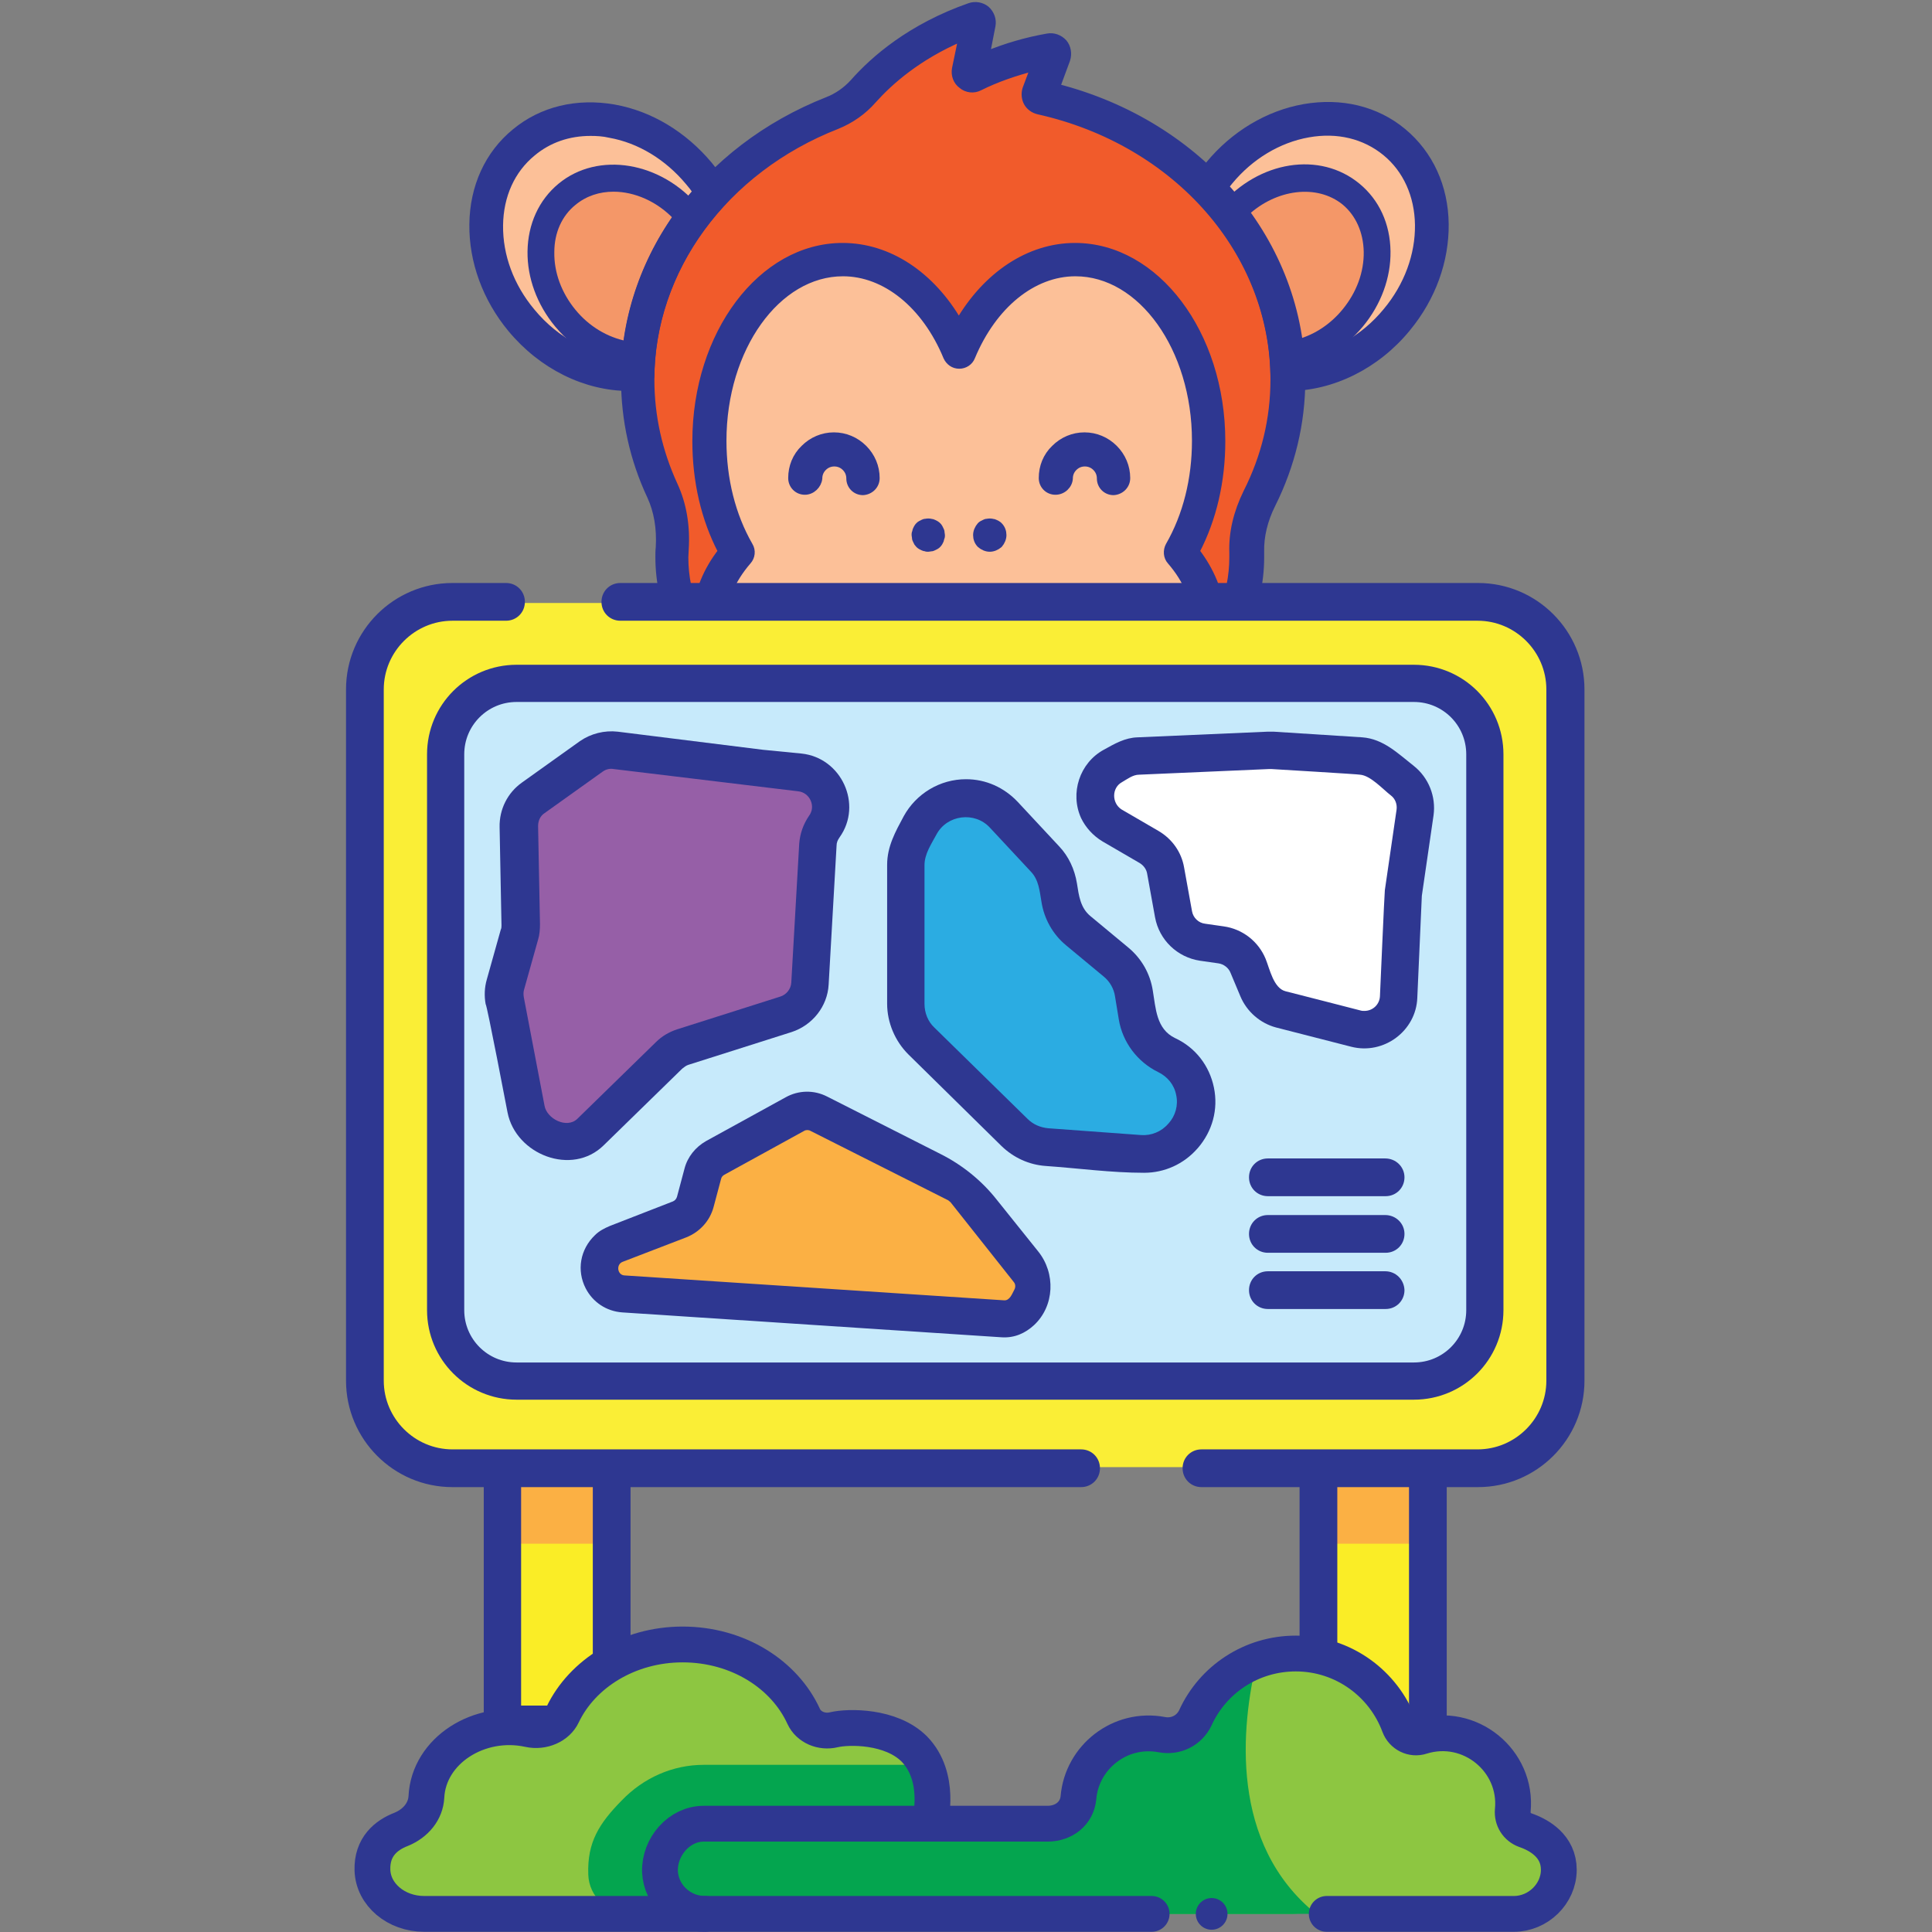 <?xml version="1.0" encoding="utf-8"?>
<!-- Generator: Adobe Illustrator 26.0.3, SVG Export Plug-In . SVG Version: 6.00 Build 0)  -->
<svg version="1.1" id="Layer_1" xmlns="http://www.w3.org/2000/svg" xmlns:xlink="http://www.w3.org/1999/xlink" x="0px" y="0px"
	 viewBox="0 0 512 512" style="enable-background:new 0 0 512 512;" xml:space="preserve">
<rect x="0" y="0" width="512" height="512" fill="#808080" stroke="none"/>
<style type="text/css">
	.st0{fill:#FCC098;}
	.st1{fill:#F15B2B;}
	.st2{fill:#F49768;}
	.st3{fill:#2E3791;stroke:#2E3791;stroke-width:1.836;stroke-miterlimit:10;}
	.st4{fill:#2D2C71;}
	.st5{fill:#2E3791;}
	.st6{fill:#010101;}
	.st7{fill:#FAED26;}
	.st8{fill:#FBB044;}
	.st9{fill:#FAEE36;}
	.st10{fill:#C7EAFB;stroke:#2E3791;stroke-width:9.859;stroke-linecap:round;stroke-linejoin:round;stroke-miterlimit:10.001;}
	.st11{fill:#FFFFFF;}
	.st12{fill:#2BACE2;}
	.st13{fill:#965FA7;}
	.st14{fill:#8DC641;}
	.st15{fill:#04A54F;}
	.st16{fill:none;stroke:#010101;stroke-width:9.488;stroke-linecap:round;stroke-linejoin:round;stroke-miterlimit:10.001;}
	.st17{fill:none;stroke:#2E3791;stroke-width:9.488;stroke-linecap:round;stroke-linejoin:round;stroke-miterlimit:10.001;}
</style>
<g>
	<path class="st0" d="M369.4,37.7c-13-10.7-33.8-7.1-46.4,8.2c-1.1,1.3-2,2.7-2.9,4.1c12.8,13.2,20.7,30.4,21,49.2
		c10.3,0.1,21.2-4.9,29-14.3C382.8,69.5,382.4,48.4,369.4,37.7z"/>
	<path class="st0" d="M188.9,51.1c-1.1-1.8-2.3-3.5-3.7-5.2c-12.6-15.3-33.4-18.9-46.4-8.2c-13,10.7-13.3,31.8-0.7,47.1
		c8.3,10,20,15,30.8,14.3C169.4,80.8,176.8,64.2,188.9,51.1z"/>
	<path class="st0" d="M320.3,116.7c0-26.5-15.8-48-35.3-48c-13.2,0-24.8,9.9-30.8,24.5c-6.1-14.6-17.6-24.5-30.8-24.5
		c-19.5,0-35.3,21.5-35.3,48c0,11.2,2.8,21.4,7.5,29.6c-4.8,5.5-7.5,11.8-7.5,18.4c0,22,29.6,39.9,66.1,39.9s66.1-17.8,66.1-39.9
		c0-6.7-2.7-12.9-7.5-18.4C317.5,138.2,320.3,127.9,320.3,116.7z"/>
	<path class="st1" d="M341.2,100.4c0-36.1-27.7-66.3-65.2-74.7c-0.6-0.1-0.9-0.7-0.7-1.2l3.8-10c0.3-0.7-0.3-1.4-1.1-1.3
		c-8,1.5-14.6,3.9-19.9,6.5c-0.7,0.4-1.5-0.2-1.3-1L259.3,6c0.1-0.7-0.6-1.3-1.2-1.1c-14.9,5.3-24.1,13.3-29.3,19.1
		c-2.2,2.6-5.1,4.5-8.2,5.8c-30.4,11.9-51.6,39-51.6,70.6c0,10.5,2.3,20.4,6.6,29.5c2.2,4.8,2.9,10,2.6,15.3c0,0.8-0.1,1.5-0.1,2.3
		c0,12.8,6,24.6,16.1,34c-3.9-5.1-6.1-10.8-6.1-16.7c0-6.7,2.7-12.9,7.5-18.4c-4.7-8.2-7.5-18.4-7.5-29.6c0-26.5,15.8-48,35.3-48
		c13.2,0,24.8,9.9,30.8,24.5c6.1-14.6,17.6-24.5,30.8-24.5c19.5,0,35.3,21.5,35.3,48c0,11.2-2.8,21.4-7.5,29.6
		c4.8,5.5,7.5,11.8,7.5,18.4c0,6-2.2,11.7-6.1,16.7c10.1-9.4,16.1-21.2,16.1-34c0-0.4,0-0.9,0-1.3c-0.2-5,1.1-9.8,3.4-14.3
		C338.5,122.3,341.2,111.7,341.2,100.4z"/>
	<path class="st2" d="M358,51.5c-8.9-7.4-23.1-5-32,5.3c8.3,10.8,13.6,23.5,14.8,37.3c6.4-0.7,12.8-4.1,17.6-9.8
		C367.3,73.7,367.1,59,358,51.5z"/>
	<path class="st2" d="M183.2,58c-0.2-0.3-0.4-0.5-0.6-0.8c-8.8-10.6-23.2-13.2-32.3-5.7c-9.1,7.5-9.3,22.2-0.5,32.8
		c5.2,6.3,12.5,9.8,19.4,10C170.4,81,175.4,68.6,183.2,58z"/>
	<path class="st3" d="M341.4,102.7c-0.1,0-0.2,0-0.3,0c-1.9,0-3.5-1.6-3.5-3.5c-0.3-17.2-7.4-33.8-20-46.8c-1.1-1.2-1.3-3-0.4-4.4
		c1.1-1.7,2.1-3.1,3.2-4.4c6.6-8,15.6-13.4,25.2-15.1c9.8-1.7,19.1,0.5,26.2,6.4c7.1,5.9,11.1,14.6,11.2,24.5
		c0.1,9.7-3.4,19.5-10.1,27.6C364.8,96.9,353,102.7,341.4,102.7z M324.6,49.6c11.8,13,18.7,29.1,19.9,45.8
		c8.5-0.9,16.9-5.6,22.9-12.9c5.6-6.7,8.6-14.9,8.5-22.9c-0.1-7.8-3.2-14.7-8.7-19.2c-5.5-4.5-12.7-6.3-20.5-4.9
		c-7.9,1.4-15.4,5.9-20.9,12.6C325.4,48.6,325,49.1,324.6,49.6z"/>
	<path class="st3" d="M166.8,102.7c-11.6,0-23.2-5.7-31.4-15.6c-6.6-8-10.2-17.8-10.1-27.6c0.1-10,4.1-18.7,11.2-24.5
		c7.1-5.9,16.4-8.1,26.2-6.4c9.6,1.7,18.5,7.1,25.2,15.1c1.4,1.7,2.7,3.6,4,5.7c0.8,1.4,0.6,3.1-0.4,4.2c-11.9,12.8-18.7,29-19,45.6
		c0,1.8-1.5,3.3-3.3,3.5C168.4,102.7,167.6,102.7,166.8,102.7z M156.5,35.1c-5.8,0-11.1,1.8-15.4,5.4c-5.5,4.5-8.6,11.3-8.7,19.2
		c-0.1,8.1,2.9,16.2,8.5,22.9c6.5,7.9,15.6,12.6,24.7,13c1.1-16.3,7.7-32,18.9-44.8c-0.6-0.9-1.3-1.8-2-2.6
		c-5.6-6.7-13-11.2-20.9-12.6C159.9,35.2,158.2,35.1,156.5,35.1z"/>
	<path class="st3" d="M262.3,145.3c-0.9,0-1.8-0.4-2.5-1c-0.7-0.7-1-1.6-1-2.5c0-0.9,0.4-1.8,1-2.5c0.2-0.2,0.3-0.3,0.5-0.4
		c0.2-0.1,0.4-0.2,0.6-0.3c0.2-0.1,0.4-0.2,0.7-0.2c0.5-0.1,0.9-0.1,1.4,0c0.2,0,0.5,0.1,0.7,0.2c0.2,0.1,0.4,0.2,0.6,0.3
		c0.2,0.1,0.4,0.3,0.5,0.4c0.7,0.7,1,1.6,1,2.5c0,0.9-0.4,1.8-1,2.5C264.1,144.9,263.2,145.3,262.3,145.3z"/>
	<path class="st3" d="M246,145.3c-0.2,0-0.5,0-0.7-0.1c-0.2,0-0.5-0.1-0.7-0.2c-0.2-0.1-0.4-0.2-0.6-0.3c-0.2-0.1-0.4-0.3-0.5-0.4
		c-0.2-0.2-0.3-0.4-0.4-0.5c-0.1-0.2-0.2-0.4-0.3-0.6c-0.1-0.2-0.2-0.4-0.2-0.7c0-0.2-0.1-0.5-0.1-0.7c0-0.2,0-0.5,0.1-0.7
		c0.1-0.2,0.1-0.5,0.2-0.7c0.1-0.2,0.2-0.4,0.3-0.6c0.1-0.2,0.3-0.4,0.4-0.5c0.2-0.2,0.3-0.3,0.5-0.4c0.2-0.1,0.4-0.2,0.6-0.3
		c0.2-0.1,0.4-0.2,0.7-0.2c0.5-0.1,0.9-0.1,1.4,0c0.2,0,0.5,0.1,0.7,0.2c0.2,0.1,0.4,0.2,0.6,0.3c0.2,0.1,0.4,0.3,0.5,0.4
		c0.2,0.2,0.3,0.3,0.4,0.5c0.1,0.2,0.2,0.4,0.3,0.6c0.1,0.2,0.2,0.4,0.2,0.7c0,0.2,0.1,0.5,0.1,0.7c0,0.2,0,0.5-0.1,0.7
		c-0.1,0.2-0.1,0.4-0.2,0.7c-0.1,0.2-0.2,0.4-0.3,0.6c-0.1,0.2-0.3,0.4-0.4,0.5c-0.2,0.2-0.3,0.3-0.5,0.4c-0.2,0.1-0.4,0.2-0.6,0.3
		c-0.2,0.1-0.4,0.2-0.7,0.2C246.5,145.2,246.3,145.3,246,145.3z"/>
	<path class="st3" d="M213.3,130.2c-2,0-3.5-1.6-3.5-3.5c0-3,1.1-5.8,3.3-7.9c2.1-2.1,4.9-3.3,7.9-3.3h0c3,0,5.8,1.2,7.9,3.3
		c2.1,2.1,3.3,4.9,3.3,7.9c0,2-1.6,3.5-3.5,3.6c0,0,0,0,0,0c-2,0-3.5-1.6-3.5-3.5c0-1.1-0.4-2.1-1.2-2.9c-0.8-0.8-1.8-1.2-2.9-1.2
		c0,0,0,0,0,0c-1.1,0-2.1,0.4-2.9,1.2c-0.8,0.8-1.2,1.8-1.2,2.9C216.8,128.6,215.2,130.2,213.3,130.2
		C213.3,130.2,213.3,130.2,213.3,130.2z"/>
	<path class="st3" d="M279.7,130.2c-2,0-3.5-1.6-3.5-3.5c0-3,1.1-5.8,3.3-7.9c2.1-2.1,4.9-3.3,7.9-3.3h0c3,0,5.8,1.2,7.9,3.3
		c2.1,2.1,3.3,4.9,3.3,7.9c0,2-1.6,3.5-3.5,3.6c0,0,0,0,0,0c-2,0-3.5-1.6-3.5-3.5c0-1.1-0.4-2.1-1.2-2.9c-0.8-0.8-1.8-1.2-2.9-1.2
		c0,0,0,0,0,0c-1.1,0-2.1,0.4-2.9,1.2c-0.8,0.8-1.2,1.8-1.2,2.9C283.3,128.6,281.7,130.2,279.7,130.2
		C279.7,130.2,279.7,130.2,279.7,130.2z"/>
	<path class="st4" d="M254.2,208.2c-38.4,0-69.7-19.5-69.7-43.4c0-6.5,2.3-13,6.8-18.8c-4.5-8.6-6.8-18.6-6.8-29.2
		c0-28.4,17.4-51.6,38.9-51.6c12.2,0,23.5,7.5,30.8,20.1c7.3-12.5,18.6-20.1,30.8-20.1c21.4,0,38.9,23.1,38.9,51.6
		c0,10.6-2.3,20.6-6.8,29.2c4.5,5.8,6.8,12.3,6.8,18.8C323.8,188.7,292.6,208.2,254.2,208.2z M223.3,72.3c-17.5,0-31.8,20-31.8,44.5
		c0,10.2,2.4,19.8,7,27.8c0.8,1.3,0.6,3-0.4,4.1c-4.4,5.1-6.6,10.5-6.6,16.1c0,20,28.1,36.3,62.6,36.3s62.6-16.3,62.6-36.3
		c0-5.6-2.2-11-6.6-16.1c-1-1.1-1.1-2.8-0.4-4.1c4.6-8,7-17.6,7-27.8c0-24.5-14.3-44.5-31.8-44.5c-11.3,0-21.8,8.6-27.5,22.3
		c-0.5,1.3-1.8,2.2-3.3,2.2s-2.7-0.9-3.3-2.2C245.2,80.8,234.6,72.3,223.3,72.3z"/>
	<path class="st3" d="M314.2,185.1c-0.9,0-1.7-0.3-2.4-0.9c-1.4-1.2-1.5-3.3-0.4-4.8c3.6-4.6,5.4-9.6,5.4-14.6
		c0-5.6-2.2-11-6.6-16.1c-1-1.1-1.1-2.8-0.4-4.1c4.6-8,7-17.6,7-27.8c0-24.5-14.3-44.5-31.8-44.5c-11.3,0-21.8,8.6-27.5,22.3
		c-0.5,1.3-1.8,2.2-3.3,2.2s-2.7-0.9-3.3-2.2c-5.7-13.8-16.3-22.3-27.5-22.3c-17.5,0-31.8,20-31.8,44.5c0,10.2,2.4,19.8,7,27.8
		c0.8,1.3,0.6,3-0.4,4.1c-4.4,5.1-6.6,10.5-6.6,16.1c0,5,1.8,9.9,5.4,14.6c1.1,1.5,0.9,3.5-0.4,4.8c-1.4,1.2-3.5,1.2-4.8,0
		c-11.3-10.5-17.2-23.1-17.2-36.6c0-0.8,0-1.7,0.1-2.5c0.3-5.1-0.5-9.7-2.3-13.6c-4.6-9.8-6.9-20.3-6.9-31c0-32.1,21.1-61,53.8-73.9
		c2.6-1,5-2.7,6.9-4.8c5.4-6.1,15.1-14.6,30.8-20.1c1.5-0.5,3.2-0.2,4.4,0.8c1.2,1.1,1.8,2.7,1.5,4.3l-1.5,7.7
		c5.1-2.1,10.5-3.7,16.2-4.7c1.6-0.3,3.2,0.3,4.3,1.5c1,1.2,1.3,2.9,0.8,4.5l-2.7,7.3c38.4,9.8,65,41.3,65,77.5
		c0,11.5-2.7,22.7-7.9,33.1c-2.1,4.2-3.1,8.5-3,12.5c0,0.5,0,1,0,1.5c0,13.4-6,26.1-17.2,36.6C315.9,184.7,315.1,185.1,314.2,185.1z
		 M254.9,10c-11.7,5-19.1,11.6-23.5,16.5c-2.6,3-5.9,5.3-9.6,6.8c-29.9,11.7-49.3,38.2-49.3,67.3c0,9.7,2.1,19.1,6.2,28
		c2.3,5,3.3,10.7,2.9,17c0,0.7-0.1,1.4-0.1,2.1c0,5.1,1,10,3,14.7c0.5-5.7,2.8-11.3,6.7-16.3c-4.5-8.6-6.8-18.6-6.8-29.2
		c0-28.4,17.4-51.6,38.9-51.6c12.2,0,23.5,7.5,30.8,20.1c7.3-12.5,18.6-20.1,30.8-20.1c21.4,0,38.9,23.1,38.9,51.6
		c0,10.6-2.3,20.6-6.8,29.2c3.9,5.1,6.2,10.7,6.7,16.3c2-4.7,3-9.7,3-14.7c0-0.4,0-0.8,0-1.2c-0.2-5.3,1.1-10.7,3.7-16
		c4.8-9.5,7.2-19.5,7.2-29.9c0-33.7-25.7-63-62.4-71.2c-1.3-0.3-2.4-1.1-3-2.2c-0.6-1.1-0.7-2.5-0.3-3.7l2.1-5.6
		c-5.1,1.3-10,3-14.4,5.2c-1.5,0.8-3.4,0.6-4.7-0.5c-1.4-1-2-2.7-1.7-4.4L254.9,10z M255.8,5.3C255.8,5.3,255.8,5.3,255.8,5.3
		L255.8,5.3z"/>
	<path class="st5" d="M340.9,97.7c-0.8,0-1.6-0.3-2.2-0.8c-0.7-0.6-1.2-1.5-1.3-2.4c-1.1-12.7-6-25-14.1-35.5c-1-1.3-1-3.2,0.1-4.5
		c10.2-11.9,26.4-14.5,36.9-5.8c5.2,4.3,8.1,10.6,8.2,17.9c0.1,7-2.5,14.1-7.3,19.9c-5.2,6.3-12.5,10.3-20,11.1
		C341.1,97.7,341,97.7,340.9,97.7z M330.7,57.1c7,9.9,11.6,21.1,13.3,32.8c4.5-1.3,8.6-4,11.8-7.9c3.7-4.5,5.7-9.9,5.6-15.3
		c-0.1-5.1-2.1-9.6-5.6-12.5C349,48.7,338.2,50.1,330.7,57.1z"/>
	<path class="st5" d="M169.3,97.8C169.2,97.8,169.2,97.8,169.3,97.8c-8.4-0.2-16.4-4.3-22.2-11.3c-4.8-5.8-7.4-12.9-7.3-19.9
		c0.1-7.2,3-13.6,8.2-17.9c10.5-8.7,27.3-5.9,37.3,6.2c0.2,0.2,0.3,0.4,0.5,0.6l0.2,0.2c1,1.3,1,3,0,4.3
		c-7.6,10.3-12.2,22.2-13.3,34.5C172.6,96.4,171.1,97.8,169.3,97.8z M162.6,50.8c-3.7,0-7.2,1.1-10.1,3.5c-3.6,2.9-5.6,7.4-5.6,12.5
		c-0.1,5.4,1.9,10.8,5.6,15.3c3.6,4.4,8.5,7.3,13.6,8.3C167.7,79,172,68,178.7,58.2C174.2,53.4,168.2,50.8,162.6,50.8z"/>
</g>
<path class="st6" d="M251.6,182.7c-14.9,0-28.6-3.6-37.7-10c-1.5-1.1-1.9-3.1-0.8-4.6c1.1-1.5,3.1-1.9,4.6-0.8
	c7.8,5.5,20.4,8.7,33.8,8.7s26-3.3,33.8-8.7c1.5-1.1,3.6-0.7,4.6,0.8c1.1,1.5,0.7,3.6-0.8,4.6C280.2,179,266.5,182.7,251.6,182.7z"
	/>
<path class="st6" d="M251.6,181.8c-1.8,0-3.3-1.5-3.3-3.3v-16c0-1.8,1.5-3.3,3.3-3.3c1.8,0,3.3,1.5,3.3,3.3v16
	C254.9,180.3,253.4,181.8,251.6,181.8z"/>
<path class="st7" d="M162.1,375.1h-29V457h29V375.1z"/>
<path class="st7" d="M378.4,375.1h-29V457h29V375.1z"/>
<path class="st8" d="M378.4,375.1h-29v34h29V375.1z"/>
<path class="st8" d="M162.1,375.1h-29v34h29V375.1z"/>
<path class="st9" d="M391.6,159.8H119.9c-12.8,0-23.2,9-23.2,20.2v188.6c0,11.1,10.4,20.2,23.2,20.2h271.8c12.8,0,23.2-9,23.2-20.2
	V180C414.8,168.9,404.4,159.8,391.6,159.8z"/>
<path class="st10" d="M374.7,181.1H136.9c-10.4,0-18.8,8.4-18.8,18.8v147.3c0,10.4,8.4,18.8,18.8,18.8h237.8
	c10.4,0,18.8-8.4,18.8-18.8V199.9C393.5,189.5,385.1,181.1,374.7,181.1z"/>
<path class="st11" d="M360.6,200.2l-23.5-1.5c-0.3,0-0.6,0-1,0l-34.5,1.5c-1.4,0.1-2.8,0.5-4,1.1l-2.7,1.5
	c-4.1,2.3-5.8,7.4-3.9,11.7c0.8,1.7,2.1,3.2,3.7,4.1l9.8,5.7c2.3,1.3,3.9,3.6,4.4,6.2l2.1,11.6c0.7,3.9,3.8,6.9,7.7,7.4l4.9,0.7
	c3.2,0.4,5.9,2.6,7.1,5.5l2.6,6.2c1.1,2.7,3.4,4.6,6.2,5.3l19.9,5.1c5.6,1.4,11.1-2.7,11.3-8.4l1.2-26.6c0-0.3,0-0.6,0.1-0.9
	l3.1-21.3c0.5-3.2-0.8-6.5-3.4-8.5l-5.9-4.6C364.2,201,362.5,200.3,360.6,200.2z"/>
<path class="st5" d="M292.2,223l9.8,5.7c1,0.6,1.8,1.6,2,2.8l2.1,11.6c1.1,6,5.9,10.6,11.9,11.5l4.9,0.7c1.4,0.2,2.7,1.2,3.2,2.5
	l2.6,6.2c1.7,4.1,5.3,7.2,9.5,8.3l19.9,5.1c8.6,2.2,17.2-4.2,17.5-13c0,0,1.2-26.9,1.2-27l3.1-21.3c0.7-5-1.3-10-5.2-13.1
	c-4.2-3.3-8.1-7.2-13.7-7.6l-23.5-1.5c-0.5,0-1,0-1.5,0c0,0-34.5,1.5-34.5,1.5c-3.4,0.1-6.1,1.7-9,3.3c-6.4,3.5-9,11.5-6,18.1
	C287.7,219.3,289.7,221.5,292.2,223z M297.3,207.3c1.4-0.8,2.9-2,4.6-2l34.5-1.5c0.1,0,0.1,0,0.2,0c0.1,0,0.2,0,0.3,0
	c0,0,23.5,1.4,23.5,1.5c2.8,0.2,6,3.8,8.2,5.5c1.2,0.9,1.7,2.4,1.5,3.8l-3.1,21.3c-0.1,0.5-1.3,28.1-1.3,28.1
	c-0.1,2.2-1.9,3.9-4.1,3.9c-0.3,0-0.7,0-1-0.1c0,0-19.8-5.1-19.9-5.1c-3.2-0.8-4.2-5.9-5.3-8.6c-1.9-4.6-6.1-7.9-11.1-8.6l-4.9-0.7
	c-1.8-0.2-3.2-1.6-3.5-3.3l-2.1-11.6c-0.7-4.1-3.2-7.6-6.8-9.7c0,0-9.8-5.7-9.8-5.7C294.6,212.8,294.6,208.8,297.3,207.3z"/>
<g>
	<path class="st12" d="M266,215.9l10.9,11.7c1.9,2,3.1,4.5,3.5,7.3l0.5,3.4c0.5,3.3,2.2,6.3,4.8,8.5l10,8.3c2.5,2.1,4.2,5.1,4.8,8.3
		l1,6.1c0.7,4.4,3.6,8.2,7.6,10.2c8.2,3.9,10.4,14.6,4.4,21.5l-0.1,0.1c-2.8,3.2-7,5-11.3,4.7l-24.6-1.8c-3.2-0.2-6.3-1.6-8.6-3.9
		l-24.7-24.2c-2.6-2.6-4.1-6.1-4.1-9.8v-36.8c0-2.3,0.6-4.5,1.7-6.6l2.2-4C248.3,210.5,259.5,209.1,266,215.9z"/>
	<path class="st5" d="M265.4,303.7c3.2,3.1,7.3,5,11.8,5.3c8.6,0.6,17.3,1.8,26,1.8c5.4,0,10.5-2.3,14.1-6.4l0.1-0.1
		c3.9-4.5,5.5-10.3,4.3-16.1c-1.2-5.8-4.9-10.6-10.3-13.1c-5-2.4-5.1-7.9-5.9-12.6c-0.7-4.5-3-8.5-6.5-11.4c0,0-10-8.3-10-8.3
		c-2.7-2.2-3.1-5.5-3.6-8.7c-0.6-3.7-2.2-7.2-4.8-9.9l-10.9-11.7c-3.6-3.8-8.4-6-13.7-6c-6.9,0-13.2,3.8-16.5,9.8
		c-2.2,4.1-4.4,8-4.4,12.9v36.8c0,5,2.1,9.9,5.6,13.4L265.4,303.7z M245,229.3c0-3,1.8-5.6,3.2-8.2c2.8-5.2,10.1-6.1,14.1-1.8
		c0,0,10.9,11.7,10.9,11.7c2.1,2.2,2.3,5.1,2.8,8c0.7,4.5,3,8.6,6.5,11.5l10,8.3c1.6,1.3,2.7,3.2,3,5.3l1,6.1
		c1,6,4.9,11.2,10.4,13.9c2.5,1.2,4.3,3.4,4.8,6.1c0.6,2.7-0.2,5.5-2,7.5l-0.1,0.1c-1.8,2.1-4.5,3.2-7.2,3l-24.6-1.8
		c-2.1-0.2-4-1-5.5-2.5l-24.7-24.2c-1.7-1.6-2.6-3.9-2.6-6.3C245,266.1,245,229.3,245,229.3z"/>
</g>
<g>
	<path class="st13" d="M218.5,219.1c-1,1.4-1.6,3-1.7,4.8l-2.1,36.8c-0.2,3.8-2.7,7-6.3,8.2l-27.4,8.7c-1.4,0.4-2.6,1.2-3.6,2.2
		L156.6,300c-3.2,3.1-8.1,3.5-11.7,0.9l-1.8-1.3c-1.9-1.4-3.2-3.4-3.6-5.7l-5.5-28.8c-0.3-1.4-0.2-2.8,0.2-4.2l3.7-13.2
		c0.2-0.9,0.4-1.8,0.3-2.6l-0.5-26c-0.1-3,1.4-5.9,3.8-7.6l15.4-11c1.9-1.3,4.2-1.9,6.5-1.6l38.5,4.9l10.3,1.1
		C219,205.4,222.6,213.4,218.5,219.1z"/>
	<path class="st5" d="M134.5,294.8c2.2,11.2,17.1,17,25.5,8.7l20.8-20.3c0.5-0.4,1-0.8,1.6-1l27.4-8.7c5.5-1.8,9.5-6.8,9.8-12.6
		l2.1-36.8c0-0.8,0.3-1.5,0.8-2.2c6.2-8.7,0.5-21.1-10.1-22.2l-10.2-1l-38.5-4.8c-3.5-0.4-7.1,0.5-10,2.5l-15.4,11
		c-3.8,2.7-6,7.1-5.9,11.8l0.5,26c0,0.4,0,0.8-0.2,1.2l-3.7,13.2c-0.6,2.1-0.7,4.3-0.3,6.5C129,266,134.5,294.8,134.5,294.8z
		 M138.9,262.2c1.2-4.4,2.5-8.8,3.7-13.2c0.4-1.3,0.5-2.7,0.5-4.1l-0.5-26c0-1.4,0.6-2.7,1.7-3.4c0,0,15.4-11,15.4-11
		c0.8-0.6,1.9-0.9,2.9-0.7l48.9,5.9c3.1,0.3,4.8,4,2.9,6.5c-1.5,2.2-2.4,4.7-2.6,7.4l-2.1,36.8c-0.1,1.7-1.3,3.2-2.9,3.7l-27.4,8.7
		c-2.1,0.7-4,1.8-5.6,3.4c0,0-20.7,20.2-20.8,20.3c-2.8,2.7-8.1,0-8.7-3.5l-5.5-28.8C138.7,263.5,138.7,262.8,138.9,262.2z"/>
</g>
<g>
	<path class="st8" d="M210.6,295.2l-21.1,11.6c-1.6,0.9-2.8,2.4-3.3,4.2l-2,7.5c-0.6,2.1-2.1,3.8-4.1,4.6l-16.9,6.5
		c-1.4,0.5-2.5,1.5-3.3,2.7c-2.8,4.4,0.2,10.1,5.3,10.5l62.2,4.2l38.4,2.4c2.6,0.2,5.1-1.2,6.4-3.5l1-1.8c1.3-2.4,1.1-5.4-0.6-7.5
		l-16.8-21.2c-0.6-0.8-1.4-1.4-2.3-1.9L217,295.1C214.9,294.1,212.6,294.1,210.6,295.2z"/>
	<path class="st5" d="M264.2,318c-4-5.1-9.2-9.3-15-12.2l-30-15.2c-3.5-1.8-7.6-1.7-11,0.2l-21.1,11.6c-2.8,1.6-4.9,4.2-5.7,7.3
		l-2,7.5c-0.2,0.6-0.6,1-1.1,1.2l-16.7,6.5c-1.4,0.6-2.8,1.3-3.9,2.4c-4,3.8-4.9,9.4-2.5,14.1c1.9,3.7,5.5,6.1,9.7,6.4l100.6,6.6
		c3.4,0.2,6.2-1.1,8.5-3.2c5.5-5.1,5.8-13.8,1.1-19.6L264.2,318z M268.8,341.8c-0.6,1.1-1.2,2.9-2.7,2.8L165.5,338
		c-1.9-0.1-2.3-2.9-0.5-3.6l16.9-6.5c3.5-1.4,6.2-4.3,7.2-8l2-7.5c0.1-0.5,0.5-0.9,0.9-1.1c0,0,21.1-11.6,21.1-11.6
		c0.5-0.3,1.2-0.3,1.7,0l36.5,18.4c0.2,0.2,0.4,0.3,0.6,0.5l16.8,21.2C269.1,340.3,269.2,341.1,268.8,341.8z"/>
</g>
<g>
	<path class="st5" d="M367.1,307H336c-2.8,0-5,2.2-5,5s2.2,5,5,5h31.2c2.8,0,5-2.2,5-5S369.9,307,367.1,307z"/>
	<path class="st5" d="M367.1,322H336c-2.8,0-5,2.2-5,5s2.2,5,5,5h31.2c2.8,0,5-2.2,5-5S369.9,322,367.1,322z"/>
	<path class="st5" d="M367.1,336.9H336c-2.8,0-5,2.2-5,5c0,2.8,2.2,5,5,5h31.2c2.8,0,5-2.2,5-5C372.1,339.1,369.9,336.9,367.1,336.9
		z"/>
</g>
<path class="st5" d="M133.1,462h29c2.8,0,5-2.2,5-5v-62.9h119.4c2.8,0,5-2.2,5-5s-2.2-5-5-5H119.9c-10,0-18.2-8.2-18.2-18.2V182.7
	c0-10,8.2-18.2,18.2-18.2h14.2c2.8,0,5-2.2,5-5s-2.2-5-5-5h-14.2c-15.5,0-28.2,12.6-28.2,28.2v183.2c0,15.5,12.6,28.2,28.2,28.2h8.3
	V457C128.1,459.7,130.4,462,133.1,462z M157.1,394.1V452h-19v-57.9H157.1z"/>
<path class="st5" d="M349.4,462h29c2.8,0,5-2.2,5-5v-62.9h8.3c15.5,0,28.2-12.6,28.2-28.2V182.7c0-15.5-12.6-28.2-28.2-28.2H164.4
	c-2.8,0-5,2.2-5,5s2.2,5,5,5h227.2c10,0,18.2,8.2,18.2,18.2v183.2c0,10-8.2,18.2-18.2,18.2h-73.2c-2.8,0-5,2.2-5,5s2.2,5,5,5h26V457
	C344.4,459.7,346.6,462,349.4,462z M373.4,394.1V452h-19v-57.9H373.4z"/>
<g>
	<g>
		<path class="st14" d="M342.2,507.2H112.4c-7.4,0-13.5-5.1-13.7-11.6c-0.2-6.2,3.7-9.3,7.6-10.8c3.9-1.6,6.5-4.8,6.7-8.6
			c0-0.4,0-0.7,0.1-1.1c1.3-11.4,13.9-19.7,27.1-16.8c3.7,0.8,7.5-0.9,8.9-3.9c5.2-10.9,17.5-18.6,31.8-18.6
			c14.6,0,27,7.9,32.1,19.1c1.3,2.8,4.7,4.3,8,3.5c2.5-0.6,5.2-0.8,7.9-0.6c5.8,1.3,9.4,3,13.3,5.7c0.8,0.5,1.5,1.2,2.1,1.9
			c2.4,2.8,4,6.1,4.4,9.7c0,0,0,0.1,0,0.1c0.5,4.5,4.5,8,9.5,8h83.6c7.4,0,13.7,5.1,14,11.6C356.1,501.6,349.9,507.2,342.2,507.2z"
			/>
		<path class="st15" d="M342.2,507.2H167c-5.9,0-10.9-4.5-11.1-10.4c0,0,0-0.1,0-0.1c-0.3-8.5,2.9-13.5,8.9-19.6
			c5.8-6,13.5-9.4,21.7-9.4h51c4.6,0,8.9-0.6,10.4,3.8c0.4,1.2,0.7,2.4,0.8,3.6c0,0,0,0.1,0,0.1c0.5,4.5,4.5,8,9.5,8h83.6
			c7.4,0,13.7,5.1,14,11.6C356.1,501.6,349.9,507.2,342.2,507.2z"/>
		<path class="st14" d="M401.2,507.2h-52.4c-52-25.1-15.7-67.1-15.7-67.1c3.2-1.2,6.6-1.8,10.2-1.8c12.6,0,23.3,8,27.4,19.1
			c0.9,2.4,3.5,3.7,5.9,2.9c12.8-4,25.5,6.4,24.2,19.6c-0.2,2.3,1.2,4.4,3.3,5.2C419.2,490.4,413,507.2,401.2,507.2z"/>
		<path class="st15" d="M348.8,507.2h-162c-6.3,0-11.6-4.9-11.9-11.2c-0.2-6.6,5-12.7,11.6-12.7h91.1c4.3,0,7.8-2.7,8.2-6.9
			c0-0.1,0-0.1,0-0.2c0.9-8.8,8-15.9,16.8-16.7c1.8-0.2,3.6-0.1,5.2,0.2c3.6,0.7,7.3-1.1,8.9-4.5c3.2-7,9.1-12.5,16.4-15.2
			C328.9,457.5,325.7,488.6,348.8,507.2z"/>
	</g>
	<g>
		<path class="st16" d="M342.2,507.2"/>
		<path class="st17" d="M186.8,507.2h-74.4c-7.4,0-13.5-5.1-13.7-11.6c-0.2-6.2,3.7-9.3,7.6-10.8c3.9-1.6,6.5-4.8,6.7-8.6
			c0.6-12.3,14-20.8,27.2-17.9c3.7,0.8,7.5-0.9,8.9-3.9c5.2-10.9,17.5-18.6,31.8-18.6c14.6,0,27,7.9,32.1,19.1
			c1.3,2.8,4.7,4.3,8,3.5c3.8-0.9,15.1-1.1,21.3,5.1c7.2,7.4,4.2,19,4.2,19"/>
		<path class="st17" d="M255.8,431"/>
		<path class="st17" d="M255.8,402.5"/>
		<path class="st17" d="M305.2,507.2H186.8c-6.3,0-11.6-4.9-11.9-11.2c-0.2-6.6,5.1-12.7,11.6-12.7h91.1c4.3,0,7.8-2.7,8.2-6.9
			c0.9-10.7,11-18.8,22.1-16.7c3.7,0.7,7.3-1.1,8.9-4.5c4.6-10.1,14.8-17,26.6-17c12.6,0,23.3,8,27.4,19.1c0.9,2.4,3.5,3.7,5.9,2.9
			c12.8-4,25.5,6.4,24.2,19.6c-0.2,2.3,1.1,4.4,3.3,5.2c3.8,1.3,8.9,4.3,8.9,10.5c0,6.4-5.5,11.7-11.9,11.7h-49.6"/>
	</g>
	<circle class="st5" cx="303.8" cy="507.2" r="4.2"/>
	<circle class="st5" cx="321.1" cy="507.2" r="4.2"/>
</g>
</svg>
